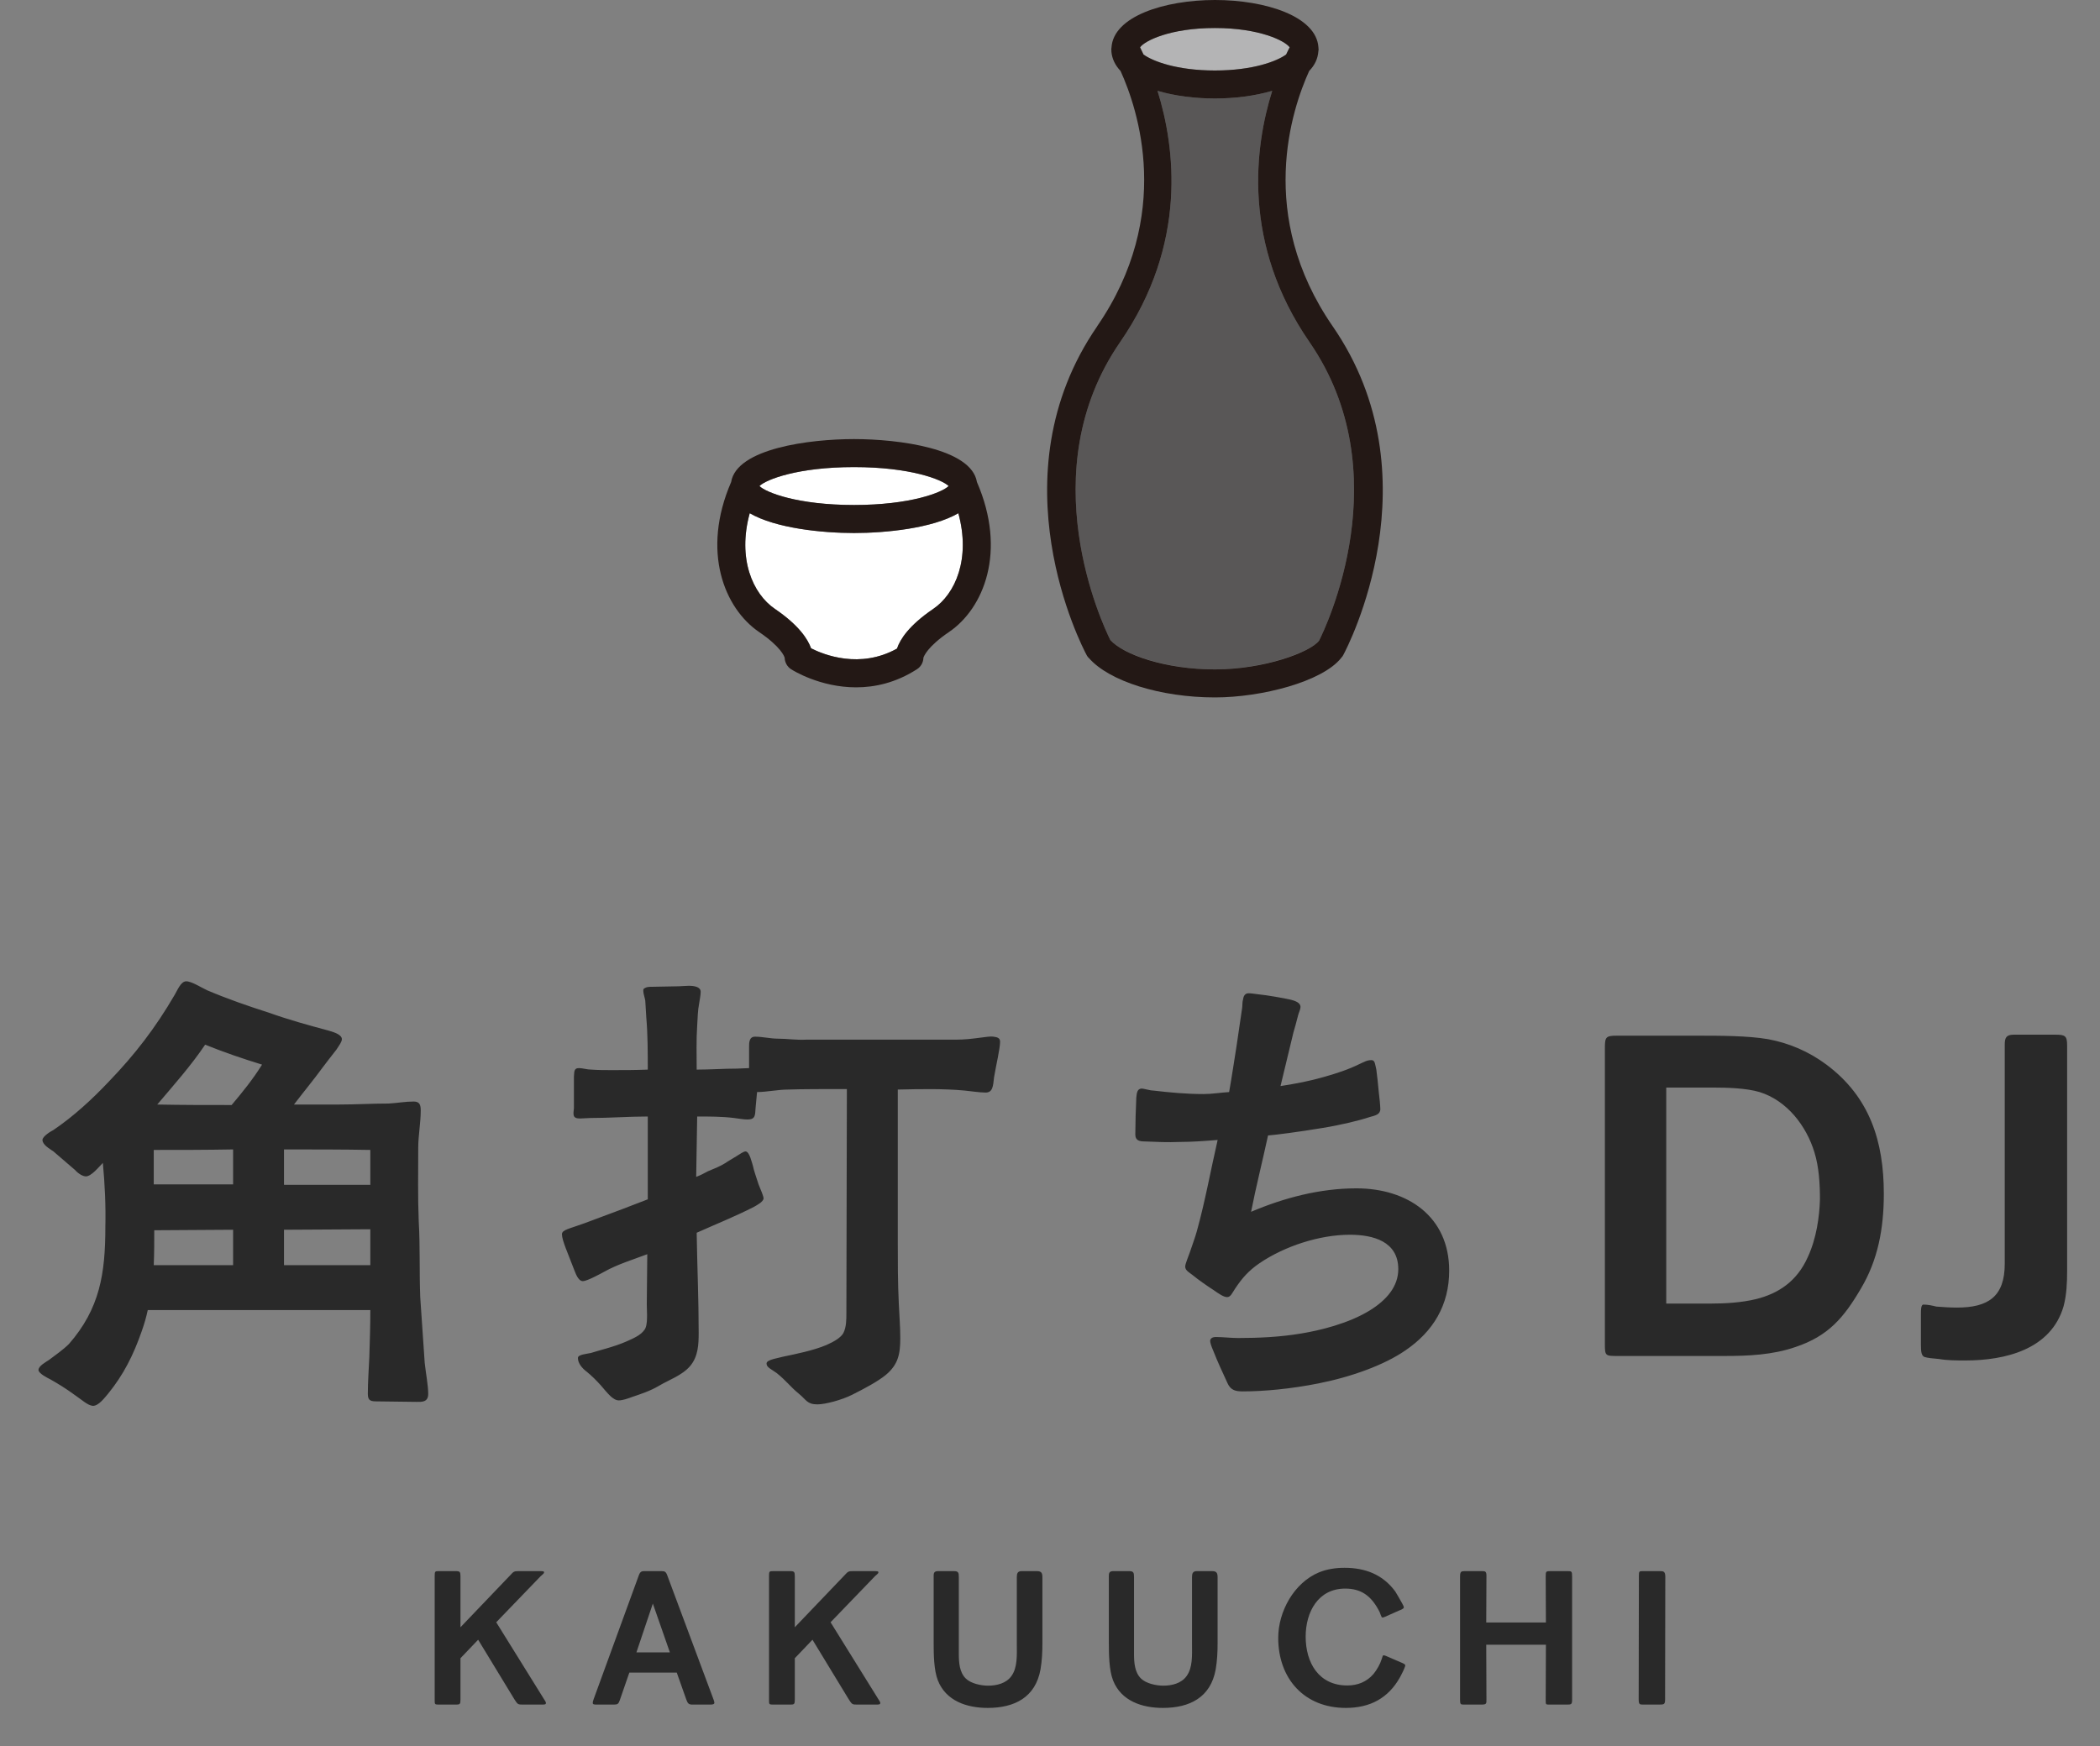 <svg width="202" height="168" viewBox="0 0 202 168" fill="none" xmlns="http://www.w3.org/2000/svg">
<rect x="0" y="0" width="202" height="168" fill="#808080" stroke="none"/>
<g clip-path="url(#clip0_2032_971)">
<path d="M124.053 4.554C123.955 4.734 123.847 4.967 123.712 5.246C122.823 5.893 120.505 6.782 116.859 6.782C113.212 6.782 110.885 5.893 109.996 5.246C109.87 4.967 109.753 4.734 109.664 4.554C110.104 3.925 112.556 2.695 116.859 2.695C121.161 2.695 123.604 3.925 124.053 4.554Z" fill="#B4B4B5"/>
<path d="M82.15 44.939C87.558 44.939 90.612 46.134 91.25 46.763C90.612 47.391 87.558 48.586 82.15 48.586C76.743 48.586 73.689 47.391 73.051 46.763C73.689 46.134 76.743 44.939 82.15 44.939Z" fill="white"/>
<path d="M92.184 49.377C93.378 53.733 91.914 57.128 89.767 58.584C87.432 60.173 86.579 61.512 86.282 62.401C82.716 64.386 79.24 62.994 78.018 62.374C77.704 61.494 76.851 60.155 74.542 58.584C72.395 57.128 70.922 53.733 72.117 49.377C74.614 50.832 79.105 51.281 82.15 51.281C85.195 51.281 89.687 50.832 92.184 49.377Z" fill="white"/>
<path d="M125.967 32.921C134.662 45.532 127.521 60.371 126.883 61.638C126.057 62.742 121.449 64.404 116.858 64.404C112.268 64.404 108.074 62.985 106.807 61.584C106.035 60.039 99.145 45.388 107.741 32.921C114.272 23.462 113.023 14.13 111.343 8.74C112.987 9.225 114.927 9.477 116.858 9.477C118.79 9.477 120.721 9.225 122.374 8.74C120.685 14.13 119.436 23.462 125.967 32.921Z" fill="#595757"/>
<path d="M105.532 31.394C112.897 20.705 109.448 10.482 107.786 6.827C107.274 6.288 106.969 5.668 106.906 4.967C106.906 4.922 106.906 4.877 106.906 4.833C106.906 4.806 106.897 4.77 106.897 4.743V4.698C106.897 4.698 106.906 4.617 106.915 4.581C107.086 1.581 111.999 0 116.868 0C121.736 0 126.623 1.572 126.82 4.554C126.82 4.608 126.829 4.653 126.829 4.707C126.829 4.707 126.838 4.725 126.838 4.743C126.838 4.77 126.829 4.797 126.829 4.824C126.82 4.868 126.82 4.922 126.811 4.967C126.757 5.668 126.452 6.288 125.931 6.827C124.269 10.482 120.82 20.713 128.194 31.394C138.183 45.873 129.596 62.311 129.218 63.003C129.209 63.021 129.2 63.03 129.191 63.048C129.174 63.075 129.165 63.102 129.147 63.129C129.102 63.183 129.048 63.236 129.012 63.29C129.012 63.29 129.009 63.296 129.003 63.308C127.197 65.581 121.359 67.099 116.868 67.099C111.64 67.099 106.69 65.545 104.741 63.308C104.732 63.308 104.723 63.308 104.714 63.29C104.696 63.263 104.678 63.245 104.66 63.227C104.598 63.156 104.544 63.075 104.508 62.994C104.103 62.239 95.57 45.846 105.541 31.394H105.532ZM116.859 9.476C114.927 9.476 112.987 9.225 111.343 8.74C113.023 14.129 114.272 23.462 107.741 32.921C99.145 45.388 106.035 60.039 106.807 61.584C108.074 62.985 112.116 64.404 116.859 64.404C121.601 64.404 126.057 62.742 126.883 61.638C127.521 60.371 134.662 45.532 125.967 32.921C119.437 23.462 120.685 14.129 122.374 8.74C120.721 9.225 118.79 9.476 116.859 9.476ZM109.996 5.246C110.885 5.892 113.203 6.782 116.859 6.782C120.514 6.782 122.823 5.892 123.712 5.246C123.847 4.967 123.955 4.734 124.054 4.554C123.604 3.925 121.152 2.695 116.859 2.695C112.565 2.695 110.104 3.925 109.664 4.554C109.753 4.734 109.87 4.967 109.996 5.246Z" fill="#231815"/>
<path d="M73.051 46.763C73.689 47.391 76.743 48.586 82.15 48.586C87.558 48.586 90.612 47.391 91.25 46.763C90.612 46.134 87.558 44.939 82.15 44.939C76.743 44.939 73.689 46.134 73.051 46.763ZM86.282 62.401C86.579 61.512 87.432 60.173 89.767 58.584C91.914 57.128 93.378 53.733 92.184 49.377C89.687 50.832 85.195 51.281 82.15 51.281C79.105 51.281 74.614 50.832 72.117 49.377C70.922 53.733 72.395 57.128 74.542 58.584C76.851 60.155 77.704 61.494 78.018 62.374C79.24 62.994 82.716 64.386 86.282 62.401ZM88.824 63.281C88.815 63.73 88.582 64.144 88.204 64.386C86.165 65.698 84.144 66.129 82.348 66.129C78.872 66.129 76.258 64.494 76.096 64.386C75.719 64.144 75.494 63.73 75.476 63.281C75.441 63.147 75.108 62.23 73.024 60.811C69.683 58.539 67.437 53.059 70.329 46.376C70.859 43.134 77.911 42.244 82.15 42.244C86.39 42.244 93.441 43.134 93.971 46.376C96.873 53.059 94.627 58.539 91.276 60.811C89.193 62.23 88.869 63.147 88.824 63.281Z" fill="#231815"/>
</g>
<path d="M8.934 135.259C8.406 135.211 7.83 134.635 7.11 134.155C6.39 133.627 5.622 133.147 4.854 132.715C4.566 132.571 3.702 132.139 3.702 131.803C3.702 131.419 4.422 131.035 4.71 130.843C5.286 130.411 6.102 129.835 6.63 129.307C9.606 125.899 10.134 122.539 10.134 118.027C10.182 116.011 10.086 113.947 9.894 111.883C9.51 112.267 8.79 113.179 8.262 113.179C8.022 113.179 7.59 112.987 7.206 112.555L5.142 110.779C4.806 110.539 4.086 110.155 4.086 109.675C4.086 109.339 4.854 108.859 5.142 108.715C7.062 107.419 8.886 105.739 10.47 104.059C12.966 101.467 14.934 98.923 16.806 95.707C17.046 95.323 17.382 94.411 17.91 94.411C18.438 94.411 19.398 95.035 19.926 95.275C21.846 96.091 23.91 96.811 25.878 97.435C27.75 98.107 29.67 98.635 31.638 99.163C32.31 99.355 32.886 99.595 32.886 99.979C32.886 100.219 32.646 100.555 32.358 100.987C31.878 101.611 31.302 102.331 31.062 102.667C30.15 103.915 29.19 105.067 28.278 106.267H32.55C34.182 106.267 35.814 106.171 37.398 106.171C38.262 106.123 38.934 105.979 39.798 105.979C40.374 105.979 40.47 106.315 40.47 106.843C40.47 108.043 40.23 109.243 40.23 110.443C40.23 112.795 40.182 115.147 40.278 117.499C40.422 119.947 40.326 122.347 40.422 124.795L40.854 131.131C40.95 132.043 41.19 133.291 41.19 134.107C41.19 134.923 40.566 134.875 40.086 134.875C38.886 134.875 37.494 134.827 36.294 134.827C35.67 134.827 35.382 134.779 35.382 134.107C35.382 132.907 35.478 131.707 35.526 130.555C35.574 129.019 35.622 127.531 35.622 126.043H14.214C14.07 126.715 13.878 127.387 13.638 128.059C12.822 130.411 11.862 132.283 10.422 134.059C10.086 134.443 9.51 135.259 8.934 135.259ZM14.79 121.723H22.422V118.315L14.838 118.363C14.838 119.467 14.838 120.619 14.79 121.723ZM14.79 113.947H22.422V110.587C19.83 110.635 17.238 110.635 14.79 110.635V113.947ZM27.318 121.723H35.622V118.267L27.318 118.315V121.723ZM22.278 106.315C23.334 105.067 24.342 103.819 25.206 102.427C23.334 101.851 21.51 101.227 19.734 100.507C18.342 102.571 16.71 104.395 15.126 106.267C17.478 106.315 19.878 106.315 22.278 106.315ZM27.318 113.995H35.622V110.635C32.934 110.587 30.102 110.587 27.318 110.587V113.995ZM78.63 135.115C77.622 135.115 77.574 134.683 76.806 134.059C76.038 133.435 75.606 132.811 74.694 132.091C74.166 131.707 73.734 131.563 73.734 131.179C73.734 130.795 74.934 130.651 75.414 130.507C76.566 130.267 78.246 129.931 79.494 129.403C80.262 129.067 80.886 128.683 81.126 128.251C81.414 127.675 81.414 126.955 81.414 126.331C81.414 119.659 81.462 111.691 81.462 104.779C79.35 104.779 77.094 104.779 75.798 104.827C74.838 104.827 73.734 105.067 72.822 105.067L72.678 106.603C72.63 107.275 72.678 107.707 71.91 107.707C71.478 107.707 71.046 107.611 70.614 107.563C69.462 107.419 68.262 107.419 67.062 107.419C67.014 109.387 67.014 111.307 66.966 113.227C67.35 113.083 67.734 112.891 68.07 112.699C68.646 112.459 69.27 112.219 69.798 111.883C69.99 111.739 70.422 111.499 70.806 111.259C71.19 111.019 71.526 110.779 71.718 110.779C72.102 110.779 72.342 111.931 72.438 112.219C72.486 112.507 72.726 113.227 72.966 113.947C73.206 114.523 73.446 115.099 73.446 115.291C73.446 115.627 72.774 115.963 72.534 116.107C70.758 117.019 68.838 117.787 67.014 118.603C67.062 121.819 67.206 124.987 67.206 128.203C67.206 129.355 67.158 130.507 66.39 131.419C65.622 132.331 64.326 132.763 63.366 133.339C62.55 133.819 61.686 134.107 60.822 134.395C60.438 134.539 59.91 134.731 59.526 134.731C58.95 134.731 58.422 134.011 57.798 133.291C57.366 132.811 56.886 132.331 56.406 131.947C56.022 131.659 55.59 131.179 55.59 130.651C55.59 130.315 56.406 130.267 56.838 130.171C57.558 129.931 59.046 129.595 60.246 129.067C61.014 128.731 61.638 128.443 61.974 127.963C62.358 127.531 62.214 126.139 62.214 125.515C62.214 123.883 62.262 122.299 62.262 120.667C60.87 121.195 59.43 121.627 58.134 122.347C57.702 122.587 56.454 123.259 56.07 123.259C55.59 123.259 55.35 122.443 55.206 122.107L54.438 120.139C54.198 119.515 54.054 119.035 54.054 118.747C54.054 118.315 54.774 118.219 56.214 117.691C57.414 117.259 58.614 116.779 59.814 116.347L62.31 115.387V107.419C60.486 107.419 58.614 107.563 56.79 107.563C56.454 107.563 56.118 107.611 55.782 107.611C55.014 107.611 55.158 107.179 55.206 106.603V103.579C55.254 103.195 55.158 102.763 55.686 102.763C56.07 102.763 56.454 102.907 56.886 102.907C57.558 102.955 58.182 102.955 58.854 102.955C60.006 102.955 61.158 102.955 62.31 102.907C62.31 101.227 62.31 99.547 62.166 97.867C62.118 97.339 62.118 96.811 62.07 96.283C62.022 95.947 61.878 95.611 61.878 95.323C61.878 95.275 61.878 95.179 61.926 95.131C62.166 94.939 62.454 94.939 62.742 94.939L65.286 94.891C65.478 94.891 66.006 94.843 66.246 94.843C66.774 94.843 67.398 94.939 67.398 95.419C67.398 95.755 67.302 96.187 67.254 96.523C67.11 97.243 67.11 97.963 67.062 98.683C66.966 100.075 67.014 101.515 67.014 102.907C68.31 102.907 69.606 102.811 70.902 102.811C71.286 102.811 71.67 102.763 72.054 102.763V100.747C72.054 100.315 72.054 99.739 72.63 99.739C73.35 99.739 74.118 99.931 74.838 99.931C75.702 99.931 76.614 100.075 77.526 100.027H91.926C93.654 100.027 95.046 99.643 95.574 99.739C95.958 99.787 96.198 99.883 96.198 100.219C96.198 100.891 95.814 102.475 95.622 103.627C95.526 104.539 95.478 105.115 94.806 105.115C94.23 105.115 93.318 104.971 92.79 104.923C90.774 104.731 88.47 104.779 86.358 104.827V119.467C86.358 121.435 86.358 123.403 86.454 125.371C86.502 126.523 86.598 127.627 86.598 128.731C86.598 130.267 86.406 131.275 85.206 132.283C84.438 132.907 83.19 133.579 81.942 134.203C80.982 134.683 79.398 135.115 78.63 135.115ZM119.526 133.867C118.806 133.867 118.374 133.723 118.086 133.099C117.558 131.947 117.126 131.035 116.694 129.931C116.502 129.499 116.406 129.163 116.406 129.019C116.406 128.731 116.694 128.635 116.934 128.635C117.654 128.635 118.374 128.731 119.094 128.731C121.11 128.731 123.126 128.635 125.142 128.299C126.918 128.011 129.75 127.339 131.814 126.043C133.35 125.083 134.502 123.787 134.502 122.107C134.502 119.419 132.054 118.795 129.846 118.795C126.918 118.795 123.558 119.899 121.158 121.531C120.102 122.251 119.478 122.971 118.806 123.979C118.518 124.411 118.374 124.795 118.038 124.795C117.702 124.795 117.222 124.459 116.742 124.123C116.07 123.691 115.254 123.115 114.726 122.683C114.438 122.443 114.006 122.251 114.006 121.867C114.006 121.579 114.294 120.955 114.438 120.523C114.678 119.803 114.966 119.035 115.11 118.507C115.926 115.579 116.454 112.603 117.126 109.675C115.926 109.771 114.678 109.867 113.478 109.867C112.326 109.915 111.27 109.867 110.118 109.819C109.59 109.819 109.206 109.723 109.206 109.147C109.206 108.235 109.254 106.507 109.302 105.595C109.35 105.115 109.398 104.779 109.782 104.731C110.07 104.731 110.598 104.923 110.934 104.923C112.566 105.115 114.15 105.259 115.782 105.259C116.598 105.259 117.414 105.115 118.23 105.067C118.518 103.435 118.71 102.091 118.95 100.603C119.142 99.403 119.286 98.203 119.478 97.003C119.526 96.763 119.478 96.427 119.574 96.139C119.622 95.803 119.766 95.563 120.102 95.563C120.342 95.563 120.63 95.611 121.014 95.659C121.974 95.755 123.558 96.043 124.182 96.187C124.566 96.283 125.094 96.475 125.094 96.859C125.094 97.147 124.95 97.339 124.854 97.723C124.71 98.299 124.518 99.019 124.422 99.307C123.99 101.035 123.606 102.763 123.174 104.491C124.71 104.251 125.958 104.011 127.302 103.627C128.502 103.291 129.702 102.907 130.854 102.331C131.19 102.187 131.478 101.995 131.91 101.995C132.246 101.995 132.246 102.283 132.39 102.907C132.486 103.579 132.534 104.155 132.63 105.115C132.678 105.403 132.774 106.459 132.774 106.699C132.774 107.227 132.294 107.323 131.766 107.467C130.758 107.803 128.982 108.235 127.206 108.523C124.902 108.907 122.646 109.195 121.974 109.243C121.446 111.691 120.822 114.139 120.342 116.587C123.51 115.243 126.966 114.331 130.47 114.331C135.366 114.331 139.398 117.019 139.398 122.251C139.398 125.563 137.862 128.107 135.174 129.931C133.158 131.323 129.99 132.475 126.822 133.099C124.182 133.627 121.542 133.867 119.526 133.867ZM155.622 130.459C154.422 130.459 154.374 130.459 154.374 129.307V100.939C154.374 99.787 154.422 99.643 155.526 99.643H163.206C165.462 99.643 168.102 99.643 170.07 99.979C172.134 100.363 174.006 101.179 175.686 102.427C179.862 105.547 181.206 109.819 181.206 114.859C181.206 118.219 180.63 121.243 178.998 123.979C177.366 126.763 175.878 128.539 172.71 129.595C170.502 130.363 168.15 130.459 165.846 130.459H155.622ZM160.278 125.419H164.454C165.99 125.419 167.526 125.323 168.918 124.987C171.03 124.459 172.854 123.307 173.91 120.907C174.726 119.131 175.014 117.067 175.062 115.387C175.062 113.899 174.966 112.267 174.534 110.875C173.766 108.331 171.894 105.883 169.254 105.067C167.958 104.683 166.134 104.635 164.79 104.635H160.278V125.419ZM189.046 130.891C188.23 130.891 187.318 130.891 186.502 130.747C185.878 130.699 185.446 130.651 185.11 130.555C184.822 130.411 184.774 130.075 184.774 129.355V126.427C184.774 126.043 184.774 125.515 185.014 125.515C185.446 125.515 185.878 125.611 186.262 125.707C186.934 125.755 187.558 125.803 188.23 125.803C191.254 125.803 192.838 124.747 192.838 121.579V100.507C192.838 99.835 192.982 99.547 193.702 99.547H197.686C198.646 99.547 198.838 99.643 198.838 100.603V122.251C198.838 123.403 198.79 124.555 198.502 125.659C197.302 129.835 192.886 130.891 189.046 130.891Z" fill="#292929"/>
<path d="M42.193 163.999C41.813 163.999 41.813 163.959 41.813 163.579V151.599C41.813 151.179 41.853 151.159 42.213 151.159H43.833C44.233 151.159 44.293 151.219 44.293 151.659V156.559L49.093 151.539C49.413 151.179 49.473 151.159 49.913 151.159H51.833C52.233 151.159 52.333 151.159 52.333 151.279C52.333 151.399 52.173 151.479 51.993 151.659L47.733 156.079L52.293 163.419C52.413 163.619 52.513 163.739 52.513 163.839C52.513 163.999 52.393 163.999 52.033 163.999H50.293C49.813 163.999 49.793 163.979 49.473 163.479L45.993 157.759L44.293 159.539V163.519C44.293 163.959 44.233 163.999 43.873 163.999H42.193ZM57.417 163.999C57.137 163.999 57.017 163.979 57.017 163.839C57.017 163.739 57.037 163.659 57.117 163.439L61.457 151.539C61.597 151.159 61.777 151.159 62.017 151.159H63.617C63.937 151.159 64.057 151.199 64.197 151.599L68.617 163.459C68.677 163.619 68.717 163.739 68.717 163.819C68.717 163.959 68.577 163.999 68.317 163.999H66.617C66.277 163.999 66.157 163.919 66.017 163.519L65.097 160.919H60.537L59.617 163.579C59.497 163.919 59.417 163.999 59.057 163.999H57.417ZM61.217 158.979H64.437L62.797 154.279L61.217 158.979ZM74.353 163.999C73.973 163.999 73.973 163.959 73.973 163.579V151.599C73.973 151.179 74.013 151.159 74.373 151.159H75.993C76.393 151.159 76.453 151.219 76.453 151.659V156.559L81.253 151.539C81.573 151.179 81.633 151.159 82.073 151.159H83.993C84.393 151.159 84.493 151.159 84.493 151.279C84.493 151.399 84.333 151.479 84.153 151.659L79.893 156.079L84.453 163.419C84.573 163.619 84.673 163.739 84.673 163.839C84.673 163.999 84.553 163.999 84.193 163.999H82.453C81.973 163.999 81.953 163.979 81.633 163.479L78.153 157.759L76.453 159.539V163.519C76.453 163.959 76.393 163.999 76.033 163.999H74.353ZM95.009 164.319C93.009 164.319 90.989 163.659 90.209 161.659C89.829 160.679 89.809 159.159 89.809 158.119V151.599C89.809 151.279 89.909 151.159 90.249 151.159H91.769C92.189 151.159 92.229 151.319 92.229 151.719V159.079C92.229 159.959 92.289 160.899 92.909 161.499C93.409 161.979 94.369 162.179 95.049 162.179C95.869 162.179 96.769 161.959 97.269 161.279C97.889 160.459 97.809 159.219 97.809 158.239V151.719C97.809 151.379 97.889 151.159 98.269 151.159H99.749C100.209 151.159 100.269 151.379 100.269 151.779V158.119C100.269 158.939 100.229 159.779 100.089 160.599C99.609 163.319 97.569 164.319 95.009 164.319ZM111.861 164.319C109.861 164.319 107.841 163.659 107.061 161.659C106.681 160.679 106.661 159.159 106.661 158.119V151.599C106.661 151.279 106.761 151.159 107.101 151.159H108.621C109.041 151.159 109.081 151.319 109.081 151.719V159.079C109.081 159.959 109.141 160.899 109.761 161.499C110.261 161.979 111.221 162.179 111.901 162.179C112.721 162.179 113.621 161.959 114.121 161.279C114.741 160.459 114.661 159.219 114.661 158.239V151.719C114.661 151.379 114.741 151.159 115.121 151.159H116.601C117.061 151.159 117.121 151.379 117.121 151.779V158.119C117.121 158.939 117.081 159.779 116.941 160.599C116.461 163.319 114.421 164.319 111.861 164.319ZM129.453 164.319C125.473 164.319 122.953 161.519 122.953 157.579C122.953 155.039 124.473 152.279 126.873 151.279C127.653 150.959 128.493 150.839 129.333 150.839C131.313 150.839 133.013 151.479 134.213 153.119C134.293 153.259 134.653 153.839 134.873 154.259C134.993 154.479 135.033 154.559 135.033 154.659C135.033 154.779 134.673 154.919 134.653 154.919L133.253 155.539C133.073 155.619 133.053 155.619 132.973 155.619C132.913 155.619 132.893 155.579 132.813 155.379C132.753 155.179 132.673 154.999 132.573 154.839C131.853 153.539 130.933 152.839 129.393 152.839C126.773 152.839 125.593 155.119 125.593 157.459C125.593 159.979 126.853 162.159 129.593 162.159C130.593 162.159 131.453 161.819 132.113 161.059C132.453 160.639 132.753 160.119 132.913 159.599C132.973 159.459 132.993 159.259 133.073 159.259C133.173 159.239 133.393 159.359 133.413 159.359L134.893 159.999C135.033 160.059 135.173 160.139 135.173 160.219C135.173 160.299 135.133 160.379 135.073 160.539C134.953 160.839 134.733 161.239 134.673 161.359C133.533 163.399 131.773 164.319 129.453 164.319ZM140.862 163.999C140.502 163.999 140.442 163.999 140.442 163.519V151.719C140.442 151.199 140.542 151.159 140.902 151.159H142.542C142.862 151.159 142.982 151.179 142.982 151.599L142.962 156.099H148.702L148.682 151.659C148.682 151.159 148.722 151.159 149.182 151.159H150.782C151.162 151.159 151.222 151.159 151.222 151.679V163.519C151.222 163.979 151.142 163.999 150.722 163.999H149.062C148.702 163.999 148.682 163.999 148.682 163.619L148.702 158.239H142.962L142.982 163.479C142.982 163.919 143.002 163.999 142.462 163.999H140.862ZM158.046 163.999C157.706 163.999 157.626 163.979 157.626 163.459L157.646 151.599C157.646 151.159 157.686 151.159 158.046 151.159H159.686C159.986 151.159 160.186 151.179 160.186 151.679L160.166 163.479C160.166 163.959 160.086 163.999 159.626 163.999H158.046Z" fill="#292929"/>
<defs>
<clipPath id="clip0_2032_971">
<rect width="64" height="67.099" fill="white" transform="translate(69)"/>
</clipPath>
</defs>
</svg>
